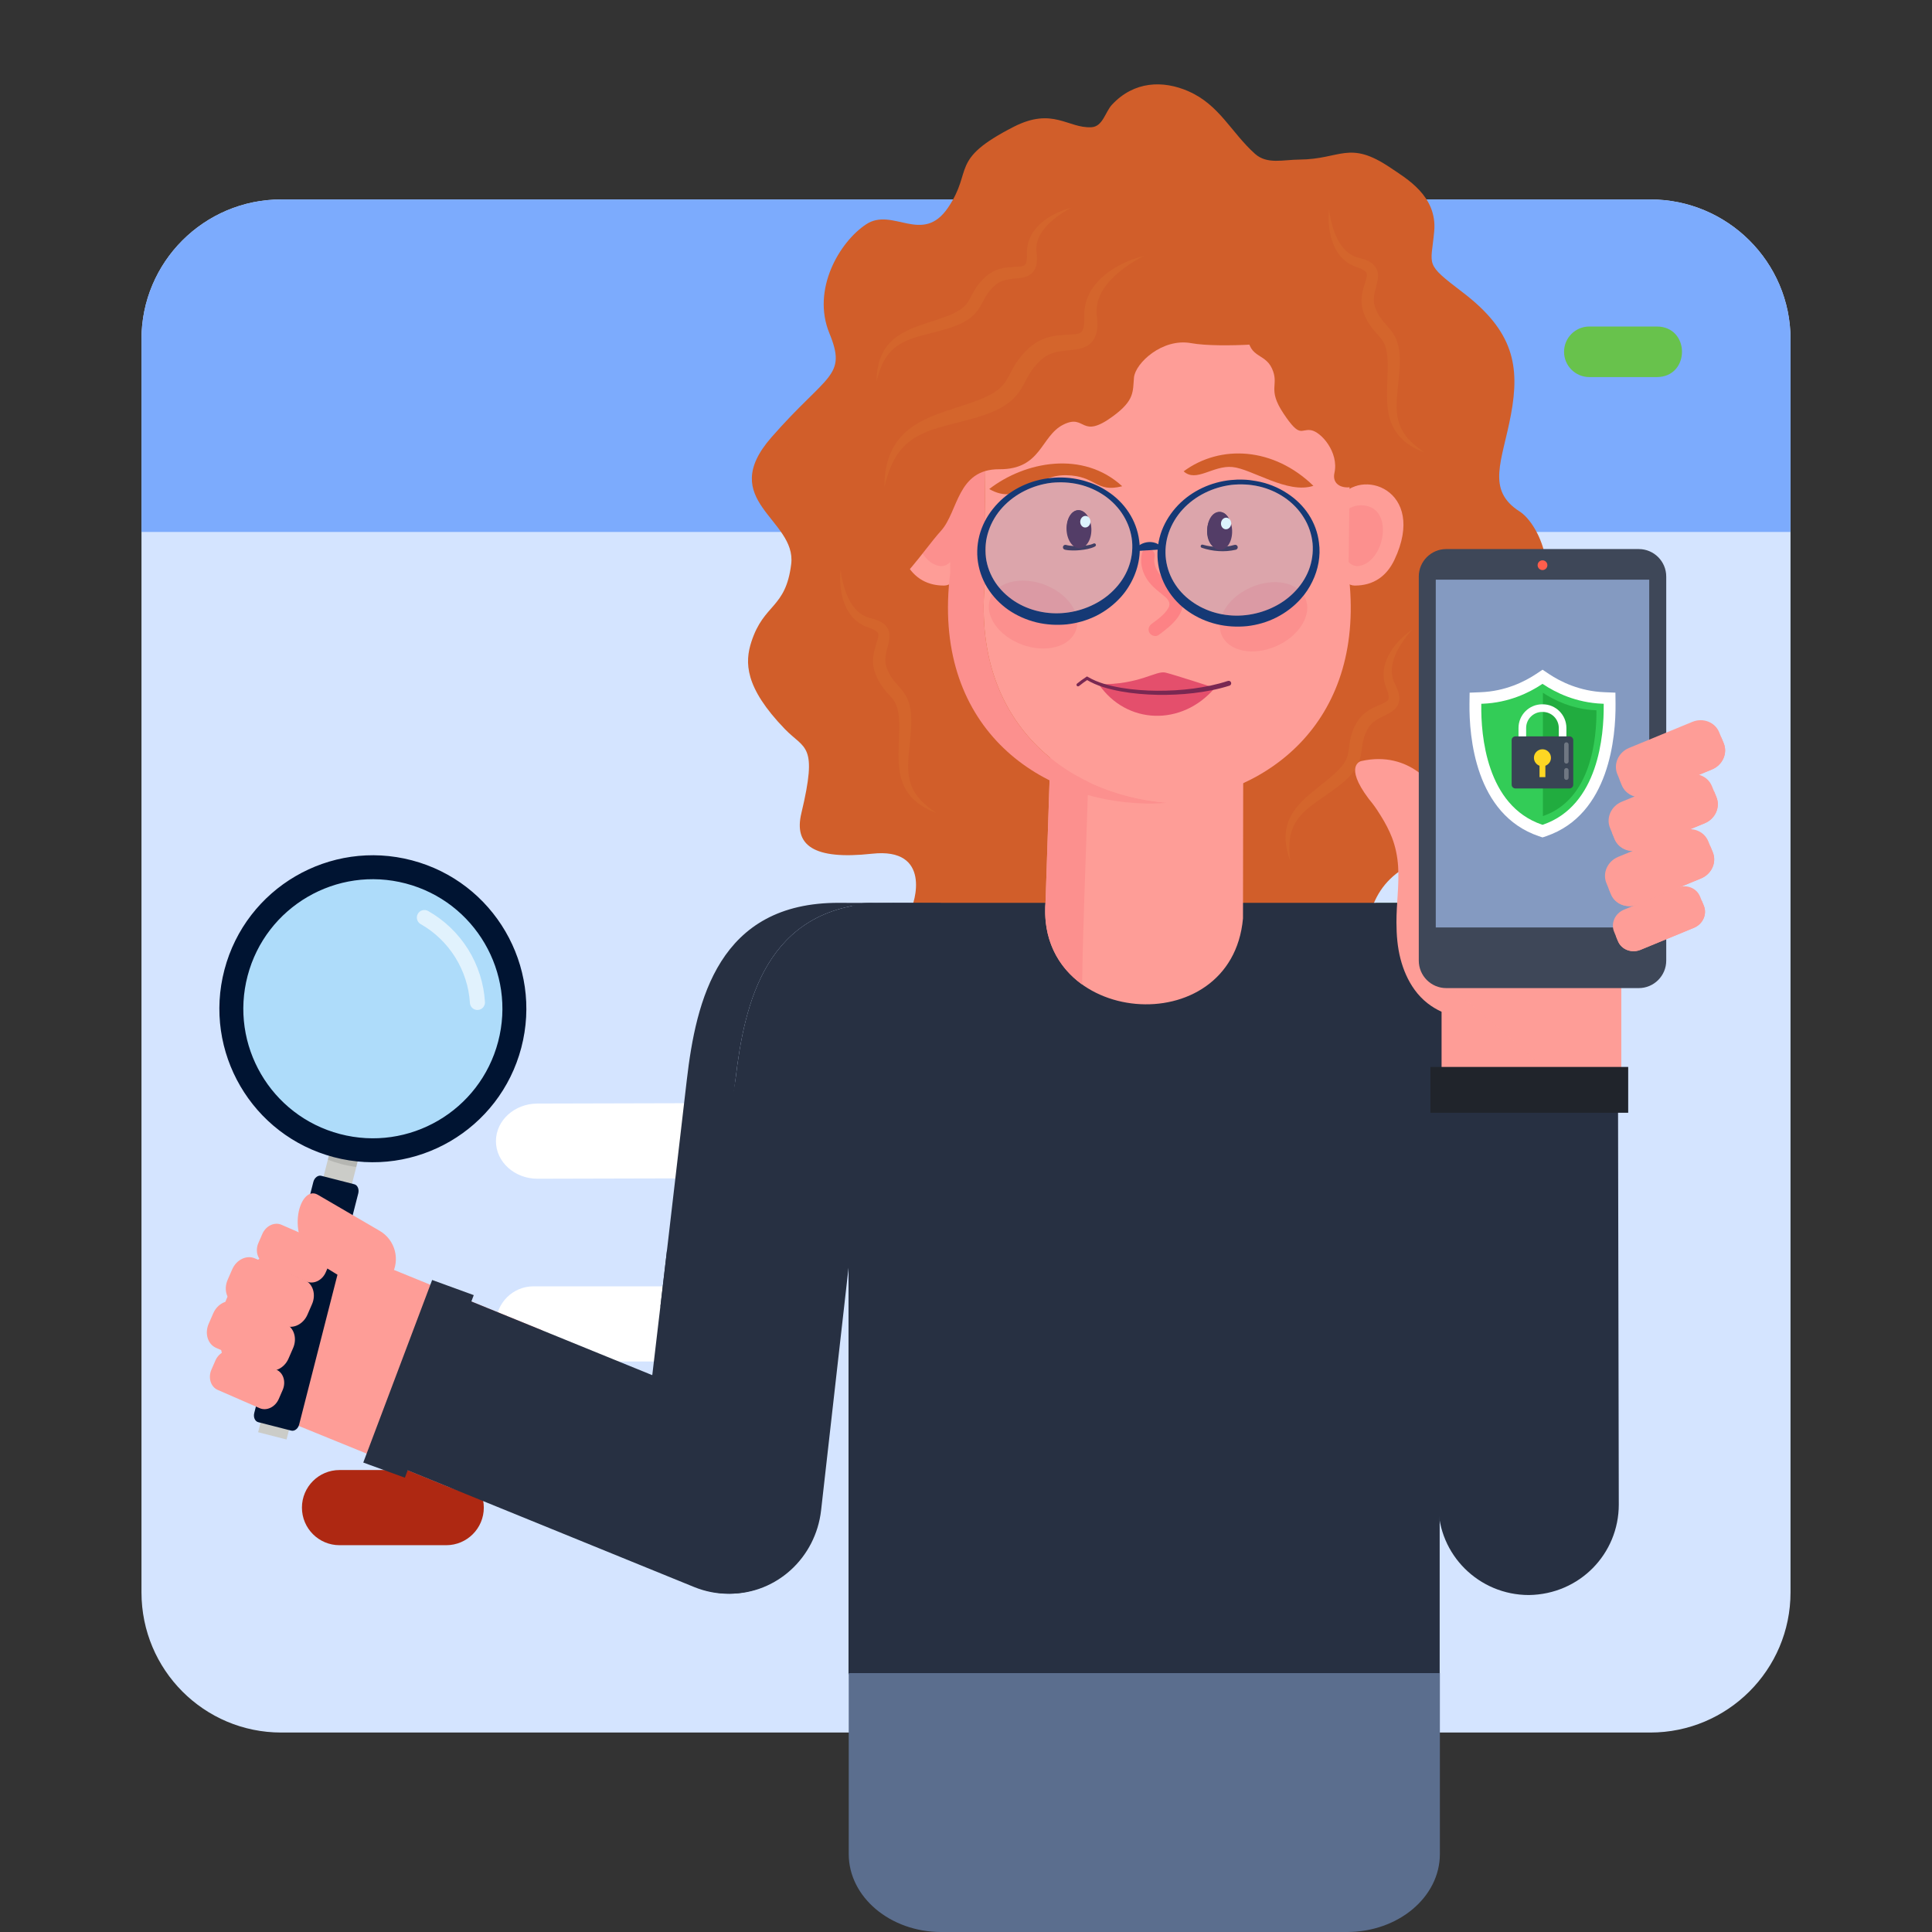 <?xml version="1.0" encoding="UTF-8"?>
<svg xmlns="http://www.w3.org/2000/svg" viewBox="0 0 1500 1500">
  <rect x="0" y="0" width="1500" height="1500" fill="#333333" stroke="none"/>
  <g style="isolation: isolate;">
    <g id="uuid-1ae68d8e-aedf-42a5-9e4b-6fc80c97e259" data-name="Ebene 55">
      <g>
        <path d="M1390.16,263.37v972.91c0,60.25-48.95,108.86-108.86,108.86H218.36c-59.91,0-108.52-48.61-108.52-108.86V263.37c0-59.91,48.61-108.52,108.52-108.52h1062.95c59.91,0,108.86,48.61,108.86,108.52Z" style="fill: #d4e4ff; stroke-width: 0px;"/>
        <path d="M1390.16,413v-149.63c0-59.91-48.95-108.52-108.86-108.52H218.36c-59.91,0-108.52,48.61-108.52,108.52v149.63h1280.33Z" style="fill: #7cabfd; stroke-width: 0px;"/>
        <path d="M1144.74,253.5h-151.56c-26.11,0-26.13,39.25,0,39.25h151.56c10.84,0,19.63-8.79,19.63-19.63h0c0-10.84-8.79-19.63-19.63-19.63Z" style="fill: #fff; stroke-width: 0px;"/>
        <path d="M1214.33,273.13h0c0,10.84,8.79,19.63,19.63,19.63h52.34c26.11,0,26.13-39.25,0-39.25h-52.34c-10.84,0-19.63,8.79-19.63,19.63Z" style="fill: #68c24c; stroke-width: 0px;"/>
        <path d="M1025.6,855.27l-608.35,1.54c-17.8.04-32.2,13.1-32.2,29.18h0c0,16.15,14.51,29.23,32.38,29.18l608.35-1.53c17.8-.05,32.2-13.1,32.2-29.18h0c0-16.15-14.51-29.23-32.38-29.19Z" style="fill: #fff; stroke-width: 0px;"/>
        <path d="M1129.81,913.18l55.42-.15c16.12-.05,29.15-13.15,29.1-29.27h0c-.05-16.12-13.15-29.15-29.27-29.1l-55.42.15c-16.09.05-29.1,13.1-29.1,29.18h0c0,16.15,13.12,29.23,29.27,29.18Z" style="fill: #fff; stroke-width: 0px;"/>
        <path d="M621.35,998.7h-207.12c-16.12,0-29.18,13.07-29.18,29.18h0c0,16.12,13.07,29.18,29.18,29.18h207.12c16.12,0,29.18-13.07,29.18-29.18h0c0-16.12-13.07-29.18-29.18-29.18Z" style="fill: #fff; stroke-width: 0px;"/>
        <path d="M763.5,1027.89h0c0,16.12,13.07,29.18,29.18,29.18h392.46c16.12,0,29.18-13.07,29.18-29.18h0c0-16.12-13.07-29.18-29.18-29.18h-392.46c-16.12,0-29.18,13.07-29.18,29.18Z" style="fill: #fff; stroke-width: 0px;"/>
        <path d="M375.63,1170.51h0c0,16.12-13.07,29.18-29.18,29.18h-82.85c-16.12,0-29.18-13.07-29.18-29.18h0c0-16.12,13.07-29.18,29.18-29.18h82.85c16.12,0,29.18,13.07,29.18,29.18Z" style="fill: #ae2812; stroke-width: 0px;"/>
      </g>
      <g>
        <path d="M922.79,70.91c23.98,10.5,33,31.83,51.55,48.49,9.39,8.43,21.88,4.58,34.34,4.5,32.43-.21,38.64-15.48,70.93,6.39,12.15,8.23,36.35,21.84,33.91,49.21-2.46,27.56-7.98,24.54,22.21,47.56,39.47,30.09,44.4,57.13,37.37,94.84-6.75,36.2-19.62,58.44,6.85,75.29,12,7.64,34.08,43.36,12.11,91.26-20.6,44.93-18.37,52.95-9.48,81.94,5.5,17.96-.59,70.81-35.79,77.44-30.79,5.8-47.26,19.47-59.73,28.23-30.79,21.64-21.93,52.62-38.77,77.59-26.54,39.34-229.07-60.93-263.4-15.08,0,0-22.57,23.67-41.7,21.01-16.37-2.28-44.66-39.63-36.69-52.24,3.92-6.21,16.98-49.6-29.45-44.51-45.73,5.01-60.81-6.69-54.88-31.44,12.99-54.25,2.73-49.27-12.81-65.35-31.5-32.59-31.09-51.98-26.02-67.66,9.75-30.15,26.6-25.5,30.94-60.38,4.35-34.89-58.57-49.12-15.25-98.58,43.31-49.46,58.82-46.75,44.89-80.71-13.93-33.97,7.86-70.91,28.55-84.56,20.69-13.65,43.71,16.39,63.61-12.98,19.9-29.37.53-36.88,50.82-62.65,30.52-15.64,42.12,1.19,60.39.27,8.97-.45,10.75-11.8,16.01-17.46,17.24-18.53,39.78-19.07,59.5-10.44Z" style="fill: #d15e2a; stroke-width: 0px;"/>
        <path d="M1096.5,488.74c-3.14,3.4-5.93,7.06-8.4,10.85-2.43,3.81-4.54,7.78-5.88,11.91-.67,2.06-1.18,4.13-1.43,6.2-.05.52-.13,1.03-.15,1.55l-.07,1.54.05,1.52c.02.5.11,1,.15,1.5.28,1.98.8,3.89,1.55,5.71l1.42,2.93.41.85.38.89c.25.6.5,1.18.71,1.83.21.64.44,1.26.6,1.96l.25,1.03c.06.36.12.74.17,1.11.14.72.13,1.55.16,2.35-.06.85-.09,1.69-.34,2.58-.4,1.75-1.35,3.52-2.5,4.81-1.15,1.3-2.4,2.23-3.59,3-2.38,1.5-4.55,2.47-6.55,3.46-2.01.97-3.82,1.95-5.43,3.06-1.6,1.11-3,2.31-4.17,3.69l-.84,1.06-.75,1.13-.67,1.19c-.22.43-.43.92-.64,1.37l-.65,1.39c-.22.46-.36.94-.55,1.41l-.54,1.41-.41,1.44c-.57,1.92-.9,3.91-1.21,6.08-.3,2.12-.57,4.58-1.09,7.13l-.44,1.95c-.19.66-.41,1.31-.62,1.97-.11.33-.2.66-.33.98l-.41.96c-.28.63-.54,1.29-.86,1.89-1.31,2.42-2.83,4.65-4.52,6.59-1.66,2-3.47,3.7-5.29,5.39-1.87,1.56-3.74,3.17-5.62,4.57-1.88,1.43-3.78,2.81-5.69,4.14l-5.67,3.96c-1.89,1.3-3.74,2.59-5.55,3.92-3.62,2.64-7.09,5.36-10.08,8.44-1.51,1.53-2.89,3.16-4.11,4.9-1.22,1.74-2.31,3.57-3.16,5.53-1.74,3.9-2.72,8.23-3,12.7-.3,4.47-.04,9.07.55,13.67-1.64-4.33-2.85-8.88-3.34-13.62-.29-2.36-.28-4.77-.13-7.2.16-2.43.64-4.85,1.3-7.23,1.4-4.75,3.86-9.24,6.93-13.07,1.51-1.94,3.16-3.75,4.88-5.44,1.71-1.7,3.47-3.33,5.27-4.85,3.59-3.09,7.25-5.93,10.81-8.77,1.79-1.42,3.52-2.86,5.25-4.28,1.75-1.43,3.3-2.91,4.91-4.36,3.06-2.98,5.78-6.12,7.41-9.43.2-.42.36-.84.54-1.26l.27-.63c.09-.21.14-.44.21-.66l.41-1.33.31-1.42c.39-1.96.6-4.09.93-6.53.07-.58.18-1.21.29-1.82.11-.62.19-1.23.33-1.86.29-1.26.53-2.52.93-3.76l.56-1.87.7-1.82c.24-.6.45-1.22.73-1.8l.84-1.72c.29-.58.55-1.14.87-1.73.35-.6.7-1.2,1.07-1.79l1.21-1.71c.44-.54.88-1.09,1.34-1.62,1.87-2.09,4.04-3.85,6.3-5.24,2.25-1.41,4.57-2.5,6.74-3.44,2.17-.96,4.25-1.77,5.83-2.64.77-.43,1.39-.87,1.81-1.27.41-.4.59-.72.78-1.19.11-.21.13-.53.2-.82,0-.35.07-.67.01-1.09l-.04-.61-.11-.66c-.05-.43-.18-.9-.3-1.37-.1-.46-.27-.95-.43-1.43l-.23-.73-.28-.74-1.28-3.43c-.79-2.52-1.24-5.15-1.29-7.75-.16-5.25,1.33-10.24,3.45-14.62,2.15-4.41,5.03-8.27,8.22-11.74,3.2-3.46,6.74-6.56,10.59-9.14Z" style="fill: #d4652c; stroke-width: 0px;"/>
        <path d="M692.57,701.11l-26.09,224.21-6.69,57.42-114.14-1.67,25.33-142.57c6.97-59.9,23.7-134.08,111.25-137.43l10.33.04Z" style="fill: #273042; stroke-width: 0px;"/>
        <rect x="1103.44" y="971.68" width="142.39" height="56.72" transform="translate(-107.72 142.48) rotate(-6.64)" style="fill: #fb8386; stroke-width: 0px;"/>
        <path d="M1109.15,700.96c93.77-.49,111.21,76.05,118.37,137.54l15.37,132.11-141.44,16.46-33.28-285.96,40.97-.16Z" style="fill: #377e21; stroke-width: 0px;"/>
        <rect x="1100.63" y="963.37" width="143.17" height="31.73" transform="translate(-105.33 142.06) rotate(-6.64)" style="fill: #b7ffa0; stroke-width: 0px;"/>
        <path d="M637.5,1172.56l21.8-192.66-141.44-9.29-21.8,185.02c-4.92,43.51,28.14,81.7,70.72,81.7h0c36.14,0,66.54-27.85,70.72-64.77Z" style="fill: #273042; stroke-width: 0px;"/>
        <path d="M546.54,1023.16l50.97,49.21,11.87,31.61-96.6-89.79,20.45-175.69c7.16-61.5,24.6-138.03,118.37-137.54l30.64.11c-87.55,3.35-104.28,77.53-111.25,137.43l-24.44,184.66Z" style="fill: #273042; stroke-width: 0px;"/>
        <path d="M730.33,701.11l-26.09,224.21-7.19,61.75-37.26-4.33,6.69-57.42,26.09-224.21-10.33-.04c2.32-.09,4.7-.12,7.12-.11l40.97.15Z" style="fill: #273042; stroke-width: 0px;"/>
        <path d="M1117.77,1299.82h-458.98v-541.21c0-31.84-15.9-57.65,15.94-57.65h409.49c18.53,0,33.54,15.02,33.54,33.54v565.31Z" style="fill: #273042; stroke-width: 0px;"/>
        <path d="M1256.82,1168.03c0-3.37-.77-414.83-.76-411.56.25-38.67-31.4-70.28-70.07-69.99-38.67.29-70.02,31.68-70,70.07,0,3.37.76,415.36.76,412.1.02,38.4,31.41,69.75,70.35,69.73,39.28-.57,69.75-31.96,69.73-70.34Z" style="fill: #273042; stroke-width: 0px;"/>
        <path d="M1117.92,1299v140.42c0,33.5-32.3,60.59-72.24,60.59h-314.91c-39.53,0-71.82-27.09-71.82-60.59v-140.42h458.97Z" style="fill: #5b6e8e; stroke-width: 0px;"/>
        <g>
          <path d="M965.05,713.07l.19-122.84c-31.14-1.02-157.74-5.14-149.69-4.88l-3.76,113.96c-8.68,97.68,144.48,111.3,153.26,13.76Z" style="fill: #fe9d97; stroke-width: 0px;"/>
          <path d="M840.17,764.35c.51-40.22,1.95-71.63,5.08-167.36l119.86,3.92.09-10.68-149.63-4.88-3.76,113.96c-2.64,29.69,9.68,51.63,28.37,65.05Z" style="fill: #fc908e; stroke-width: 0px;"/>
          <path d="M745.16,387.42c-16.16-25.43-68.82-7.38-43.13,47.09,5.99,12.71,16.12,20.14,30.91,20.13,4.72,0,8.64-3.68,9.04-8.39,4.86-56.72,5.48-55.2,3.18-58.84Z" style="fill: #fe9d97; stroke-width: 0px;"/>
          <path d="M740.49,397.58c-3.91-4.67-10.9-6.11-16.8-4.83-21.08,4.6-13.43,43.12,5.42,46.6l.1.02c5.25.96,10.16-2.92,10.61-8.24,2.49-29.1,3.37-30.32.66-33.55Z" style="fill: #fc908e; stroke-width: 0px;"/>
          <path d="M1039.56,387.42c16.16-25.43,68.82-7.38,43.13,47.09-5.99,12.71-16.12,20.14-30.91,20.13-4.72,0-8.64-3.68-9.04-8.39-4.86-56.72-5.48-55.2-3.18-58.84Z" style="fill: #fe9d97; stroke-width: 0px;"/>
          <path d="M1044.23,397.58c3.91-4.67,10.9-6.11,16.8-4.83,21.08,4.6,13.43,43.12-5.42,46.6l-.1.02c-5.25.96-10.16-2.92-10.61-8.24-2.49-29.1-3.37-30.32-.66-33.55Z" style="fill: #fc908e; stroke-width: 0px;"/>
          <path d="M1049.13,319.73h0c-.01-.32-.02-.34,0,0Z" style="fill: #fe9d97; stroke-width: 0px;"/>
          <path d="M906.24,623.28c-3.73.31-7.47.49-11.22.57v.04c-.88.01-1.77,0-2.65-.01-.88.01-1.77.02-2.65.01v-.04c-84.7-1.73-166.92-60.64-151.94-179.26-.13-10.21-2.14-166.87-2.17-169.86.55-41.59,32.39-73.8,72.37-74.2l81.74-1.33v-.09l2.65.04,2.65-.04v.09l11.22.19-70.52,1.15c-39.99.4-71.82,32.61-72.38,74.2.04,2.99,2.04,159.65,2.17,169.86-14.3,113.37,60.17,172.19,140.73,178.7Z" style="fill: #fc908e; stroke-width: 0px;"/>
          <path d="M1046.95,444.58c14.31,113.36-60.15,172.19-140.72,178.7-80.56-6.5-155.03-65.32-140.73-178.7-.13-10.21-2.13-166.87-2.17-169.86.56-41.59,32.4-73.8,72.38-74.2l70.52-1.15,70.52,1.15c39.98.4,71.82,32.61,72.37,74.2-.03,2.99-2.04,159.65-2.17,169.86Z" style="fill: #fe9d97; stroke-width: 0px;"/>
          <path d="M735.6,319.73c.02-.34.01-.32,0,0h0Z" style="fill: #fe9d97; stroke-width: 0px;"/>
          <path d="M955.7,412.37c-.65,7.78-5.31,13.74-10.4,13.32-5.09-.43-8.68-7.08-8.03-14.86.65-7.78,5.31-13.74,10.4-13.32,5.09.43,8.68,7.08,8.03,14.86Z" style="fill: #3b1e40; stroke-width: 0px;"/>
          <path d="M828.43,410.92c.48,7.79,4.99,13.86,10.09,13.55,5.1-.31,8.84-6.88,8.37-14.68-.48-7.79-4.99-13.86-10.09-13.55-5.1.31-8.84,6.88-8.37,14.68Z" style="fill: #3b1e40; stroke-width: 0px;"/>
          <path d="M943.23,534.1c-25.75,30.18-68.74,28.42-90.15-2.85,32.25.43,44.29-10.97,51.99-9.01,7.71,1.96,38.15,11.86,38.15,11.86Z" style="fill: #e44f6c; stroke-width: 0px;"/>
          <path d="M953.36,528.66c-8.75,2.89-17.87,4.75-27.07,5.96-9.2,1.2-18.5,1.74-27.8,1.68-9.29-.07-18.6-.73-27.76-2.25-9.09-1.57-18.28-3.87-26.08-8.49h0s-.71-.39-.71-.39l-.59.38c-2.53,1.61-4.81,3.36-7.11,5.18-.52.41-.61,1.18-.2,1.7.41.52,1.18.61,1.7.2h0s.02-.01.02-.01c2.22-1.76,4.52-3.52,6.86-5.01l-1.3-.02h0c8.32,5.08,17.66,7.46,26.93,9.21,9.32,1.67,18.75,2.46,28.19,2.66,9.44.18,18.89-.24,28.28-1.34,9.39-1.12,18.74-2.88,27.83-5.76,1.02-.32,1.59-1.41,1.26-2.43-.32-1.02-1.41-1.59-2.43-1.26,0,0-.03,0-.03.01Z" style="fill: #792852; stroke-width: 0px;"/>
          <path d="M933.88,422.91c1.92.57,4.03,1,6.09,1.29,2.07.3,4.17.45,6.25.47,4.17.08,8.32-.49,12.25-1.61h.04c1.03-.3,2.1.29,2.4,1.33.29,1.03-.31,2.1-1.34,2.4-.03,0-.07.02-.1.02-4.41,1.01-8.93,1.38-13.37,1.06-2.22-.14-4.43-.42-6.6-.85-2.19-.43-4.29-.96-6.47-1.74-.66-.23-1-.96-.76-1.61.23-.63.91-.97,1.54-.78l.07.02Z" style="fill: #3b1e40; stroke-width: 0px;"/>
          <path d="M850.24,424.24c-1.92,1.05-3.84,1.55-5.76,1.99-1.93.42-3.86.7-5.8.89-1.94.19-3.9.29-5.87.26-1.98-.03-3.96-.14-6.06-.61-1.03-.23-1.68-1.24-1.45-2.27.23-1.03,1.24-1.68,2.27-1.45.03,0,.07.02.1.03h.04c1.59.46,3.41.69,5.22.82,1.82.12,3.67.14,5.51.06,1.84-.08,3.69-.24,5.49-.53,1.79-.29,3.6-.7,5.07-1.4l.08-.04c.63-.3,1.38-.03,1.68.59.29.61.05,1.33-.53,1.65Z" style="fill: #3b1e40; stroke-width: 0px;"/>
          <path d="M871.29,377.52c-30.42-27.97-75.44-19.34-103.24,2.17,23.62,13.53,34.79-11.11,59.57-10.73,23.78.36,22.79,13.88,43.67,8.56Z" style="fill: #d15e2a; stroke-width: 0px;"/>
          <path d="M918.99,365.94c28.61-21.1,69.86-18.74,100.72,11.24-19.93,6.71-47.75-13.15-62.87-14.59-15.11-1.43-28.19,12.28-37.86,3.35Z" style="fill: #d15e2a; stroke-width: 0px;"/>
          <path d="M828.06,411.22c.32,8.17,4.89,14.62,10.21,14.41,5.32-.21,9.38-7,9.06-15.16-.32-8.17-4.89-14.62-10.21-14.41-5.32.21-9.38,7-9.06,15.16Z" style="fill: #521b42; stroke-width: 0px;"/>
          <path d="M846.61,405.43c-.24,2.48-2.2,4.32-4.38,4.11-2.18-.21-3.76-2.39-3.52-4.87.24-2.48,2.2-4.32,4.38-4.11,2.18.21,3.76,2.39,3.52,4.87Z" style="fill: #fff; stroke-width: 0px;"/>
          <path d="M937.34,412.59c.32,8.17,4.89,14.62,10.21,14.41,5.32-.21,9.38-7,9.06-15.16-.32-8.17-4.89-14.62-10.21-14.41-5.32.21-9.38,7-9.06,15.16Z" style="fill: #521b42; stroke-width: 0px;"/>
          <path d="M955.88,406.8c-.24,2.48-2.2,4.32-4.38,4.11-2.18-.21-3.76-2.39-3.52-4.87.24-2.48,2.2-4.32,4.38-4.11,2.18.21,3.76,2.39,3.52,4.87Z" style="fill: #fff; stroke-width: 0px;"/>
          <ellipse cx="802.07" cy="477.16" rx="24.84" ry="35.48" transform="translate(75.76 1063.23) rotate(-69.65)" style="fill: #fc908e; stroke-width: 0px;"/>
          <ellipse cx="981.01" cy="478.86" rx="35.48" ry="24.84" transform="translate(-109.95 440.24) rotate(-23.99)" style="fill: #fc908e; stroke-width: 0px;"/>
          <path d="M1050.28,357.13h0c-.01-.32-.02-.34,0,0Z" style="fill: #fe9d97; stroke-width: 0px;"/>
          <path d="M736.75,357.13c.02-.34.01-.32,0,0h0Z" style="fill: #fe9d97; stroke-width: 0px;"/>
        </g>
        <g>
          <g>
            <path d="M1114.34,613.03s-18.69-30.89-57.58-22.12c0,0-13.65,3.19,5.79,29.12.93,1.23,2.11,2.59,3.07,3.85,2.41,3.14,4.58,6.48,6.65,9.84,3.24,5.25,6.18,10.7,8.41,16.46,2.79,7.19,4.31,14.77,4.81,22.46.94,14.47-1.34,29.06-1.29,43.56.02,4.88.2,9.76.72,14.62.48,4.58,1.26,9.12,2.41,13.58,1.11,4.3,2.55,8.52,4.37,12.57,1.83,4.08,4.04,7.99,6.68,11.61,2.82,3.86,6.14,7.35,9.9,10.31,3.37,2.65,7.07,4.84,10.95,6.64v61.29h139.51v-95.78l-144.41-137.99Z" style="fill: #fe9d97; stroke-width: 0px;"/>
            <g style="opacity: .7;">
              <polygon points="1127.18 767.16 1208.56 837.14 1258.75 837.14 1258.75 767.16 1127.18 767.16" style="fill: #fe9d97; stroke-width: 0px;"/>
            </g>
          </g>
          <g>
            <path d="M1293.66,745.8c0,11.8-9.56,21.36-21.35,21.36h-149.41c-11.8,0-21.36-9.56-21.36-21.36v-298.15c0-11.8,9.56-21.36,21.36-21.36h149.41c11.79,0,21.35,9.56,21.35,21.36v298.15Z" style="fill: #3e4758; stroke-width: 0px;"/>
            <rect x="1114.73" y="450.06" width="165.72" height="270.01" style="fill: #849ac1; stroke-width: 0px;"/>
            <path d="M1201.38,438.81c0,2.09-1.7,3.79-3.79,3.79s-3.79-1.7-3.79-3.79,1.7-3.79,3.79-3.79,3.79,1.7,3.79,3.79Z" style="fill: #ff5e4c; stroke-width: 0px;"/>
          </g>
          <polygon points="1188.33 828.37 1110.59 828.37 1110.59 863.94 1188.33 863.94 1264.13 863.94 1264.13 828.37 1188.33 828.37" style="fill: #20242b; stroke-width: 0px;"/>
          <g>
            <path d="M1338.3,577.09c3.22,7.84-.86,16.94-9.11,20.34l-49.15,20.24c-8.26,3.4-17.57-.19-20.8-8.03l-3.55-8.61c-3.22-7.83.86-16.94,9.11-20.34l49.15-20.24c8.26-3.4,17.58.19,20.8,8.03l3.55,8.61Z" style="fill: #fe9d97; stroke-width: 0px;"/>
            <path d="M1257.37,605.09l1.85,4.5c3.22,7.83,12.54,11.43,20.8,8.03l49.14-20.24c8.26-3.4,12.34-12.51,9.12-20.35l-1.85-4.49-79.06,32.56Z" style="fill: #fe9d97; stroke-width: 0px;"/>
          </g>
          <g>
            <path d="M1332.63,618.87c3.22,7.84-.85,16.94-9.11,20.34l-49.15,20.24c-8.26,3.4-17.57-.19-20.8-8.03l-3.55-8.61c-3.22-7.83.86-16.94,9.12-20.35l49.14-20.24c8.26-3.4,17.57.19,20.8,8.02l3.55,8.61Z" style="fill: #fe9d97; stroke-width: 0px;"/>
            <path d="M1251.7,646.86l1.85,4.5c3.23,7.83,12.54,11.43,20.8,8.02l49.14-20.23c8.26-3.4,12.34-12.51,9.12-20.35l-1.85-4.49-79.06,32.55Z" style="fill: #fe9d97; stroke-width: 0px;"/>
          </g>
          <g>
            <path d="M1329.81,661.7c3.23,7.84-.85,16.94-9.11,20.34l-49.14,20.24c-8.26,3.4-17.57-.19-20.8-8.03l-3.55-8.61c-3.23-7.84.86-16.94,9.12-20.35l49.14-20.24c8.26-3.4,17.57.19,20.8,8.03l3.54,8.61Z" style="fill: #fe9d97; stroke-width: 0px;"/>
            <path d="M1248.88,689.7l1.85,4.5c3.22,7.83,12.54,11.43,20.8,8.02l49.14-20.24c8.26-3.4,12.34-12.51,9.12-20.34l-1.85-4.5-79.05,32.56Z" style="fill: #fe9d97; stroke-width: 0px;"/>
          </g>
          <path d="M1322.86,703.22c2.72,6.61-.72,14.3-7.69,17.16l-41.45,17.08c-6.97,2.87-14.82-.16-17.54-6.77l-3-7.26c-2.72-6.61.72-14.29,7.69-17.16l41.46-17.07c6.97-2.87,14.82.16,17.54,6.77l2.99,7.26Z" style="fill: #fe9d97; stroke-width: 0px;"/>
          <path d="M1254.59,726.83l1.56,3.8c2.72,6.61,10.58,9.64,17.54,6.77l41.45-17.07c6.97-2.87,10.41-10.55,7.69-17.16l-1.56-3.79-66.69,27.46Z" style="fill: #fe9d97; stroke-width: 0px;"/>
          <g>
            <g>
              <path d="M1194.72,649.21c-49.47-16.89-54.12-77.55-53.82-102.85l.11-8.57,8.56-.35c19.14-.76,33.97-8.11,43.04-14.14l5-3.34,5.02,3.35c9.05,6.02,23.87,13.36,43,14.12l8.58.35.09,8.58c.24,25.32-4.53,86-53.77,102.83l-2.92.98-2.89-.97Z" style="fill: #fff; stroke-width: 0px;"/>
              <path d="M1245.12,547.54v-1.13s-1.14-.05-1.14-.05c-20.36-.81-36.1-8.61-45.72-15l-.66-.44-.66.44c-9.63,6.4-25.38,14.2-45.74,15.01l-1.13.05v1.13c-.28,22.94,3.78,77.9,47.14,92.71l.38.13.38-.13c43.19-14.77,47.35-69.75,47.14-92.71Z" style="fill: #33cc57; stroke-width: 0px;"/>
              <g style="opacity: .95;">
                <path d="M1197.92,537.85s0,0-.01,0v95.76h.01c37.94-12.97,41.75-61.18,41.56-82.13-18.9-.75-33.42-8.22-41.56-13.63Z" style="fill: #21aa3e; stroke-width: 0px;"/>
              </g>
            </g>
            <g>
              <g>
                <path d="M1176.59,571.71h41.93c1.63,0,2.95,1.32,2.95,2.95v34.54c0,1.63-1.32,2.95-2.95,2.95h-41.93c-1.63,0-2.95-1.32-2.95-2.95v-34.54c0-1.63,1.32-2.95,2.95-2.95Z" style="fill: #394454; stroke-width: 0px;"/>
                <path d="M1184.89,571.71v-6.52c0-6.86,5.58-12.45,12.44-12.45h.46c6.86,0,12.44,5.58,12.44,12.45v6.52h5.92v-6.52c0-10.13-8.23-18.37-18.36-18.37h-.46c-10.12,0-18.36,8.24-18.36,18.37v6.52h5.92Z" style="fill: #fff; stroke-width: 0px;"/>
                <path d="M1204.16,588.34c0-3.65-2.96-6.61-6.61-6.61s-6.61,2.96-6.61,6.61c0,2.85,1.81,5.26,4.34,6.19v8.82h4.54v-8.82c2.53-.93,4.34-3.33,4.34-6.19Z" style="fill: #fdd623; stroke-width: 0px;"/>
              </g>
              <path d="M1214.41,603.8c0,.96.78,1.73,1.73,1.73h0c.96,0,1.73-.78,1.73-1.73v-5.77c0-.96-.78-1.73-1.73-1.73h0c-.96,0-1.73.78-1.73,1.73v5.77Z" style="fill: #fff; opacity: .27; stroke-width: 0px;"/>
              <path d="M1214.41,591.15c0,.96.78,1.73,1.73,1.73h0c.96,0,1.73-.78,1.73-1.73v-13.09c0-.96-.78-1.73-1.73-1.73h0c-.96,0-1.73.78-1.73,1.73v13.09Z" style="fill: #fff; opacity: .27; stroke-width: 0px;"/>
            </g>
          </g>
        </g>
        <g>
          <g>
            <path d="M421.04,1032.87l-48.41,130.61-24.92-9.24c-1.6-.65-3.19-1.3-4.78-1.94-69.97-28.5-127.43-51.91-128.58-52.37-35.93-14.29-53.34-55.5-38.56-91.23,14.79-35.73,55.65-53,91.24-38.56.6.24,15.32,6.23,38.67,15.75,15.24,6.21,34.17,13.91,55.25,22.51,13.33,5.42,27.52,11.21,42.2,17.17,5.89,2.41,11.87,4.84,17.9,7.3Z" style="fill: #fe9d97; stroke-width: 0px;"/>
            <path d="M630.3,1193.96c-15.27,36.19-55.82,52.65-91.37,38.2-1.86-.75-138.64-56.47-247.8-100.94l24.92,9.24,48.41-130.61c105.23,42.86,225.97,92.04,227.63,92.72,35.58,14.44,52.85,55.3,38.21,91.38Z" style="fill: #273042; stroke-width: 0px;"/>
            <g>
              <rect x="123.57" y="990.15" width="233.67" height="22.78" transform="translate(-789.47 986.29) rotate(-75.65)" style="fill: #cbccc8; stroke-width: 0px;"/>
              <g style="opacity: .18;">
                <circle cx="289.5" cy="783.2" r="103.25" style="fill: #00b8e2; stroke-width: 0px;"/>
              </g>
              <g style="opacity: .63;">
                <path d="M369.23,783.96c.57.15,1.18.21,1.8.17,3.23-.19,5.68-2.97,5.49-6.19-.87-14.42-5.39-28.56-13.08-40.89-7.71-12.36-18.45-22.65-31.07-29.77-2.81-1.59-6.38-.59-7.97,2.22-1.59,2.81-.59,6.38,2.22,7.97,22.05,12.44,36.7,35.88,38.22,61.17.16,2.6,1.99,4.7,4.39,5.32Z" style="fill: #fff; stroke-width: 0px;"/>
              </g>
              <path d="M200.51,1104.18l25.6,6.55c2.56.65,5.32-1.48,6.16-4.76l45.88-179.4c.84-3.29-.55-6.48-3.11-7.13l-25.6-6.55c-2.56-.65-5.32,1.48-6.16,4.76l-45.88,179.4c-.84,3.29.55,6.48,3.11,7.13Z" style="fill: #001432; stroke-width: 0px;"/>
              <g style="opacity: .11;">
                <path d="M280.38,891.17l-3.8,14.85c-3.93-.51-7.88-1.27-11.81-2.31-3.52-.93-6.94-2.04-10.26-3.34l3.8-14.85,22.07,5.64Z" style="fill: #000; stroke-width: 0px;"/>
              </g>
              <path d="M174.26,752.89c-16.73,63.64,21.29,128.8,84.93,145.53,63.64,16.73,128.8-21.29,145.53-84.93,16.73-63.64-21.29-128.8-84.93-145.53-63.64-16.73-128.8,21.29-145.53,84.93ZM192.24,757.62c14.12-53.71,69.12-85.81,122.83-71.68,53.71,14.12,85.81,69.12,71.68,122.83-14.12,53.71-69.12,85.81-122.83,71.68-53.71-14.12-85.81-69.12-71.68-122.83Z" style="fill: #001432; stroke-width: 0px;"/>
            </g>
            <path d="M250.04,982.33l42.92,26.39,10.96-18.48c7.03-12.07,2.95-27.57-9.12-34.61l-48.07-28.03c-14.85-8.66-27.43,36.8,3.31,54.72Z" style="fill: #fe9d97; stroke-width: 0px;"/>
            <g>
              <path d="M165.61,1019.57c3.27-7.5,11.17-11.29,17.64-8.47l38.53,16.79c6.47,2.82,9.07,11.19,5.8,18.69l-3.59,8.25c-3.27,7.5-11.17,11.29-17.65,8.47l-38.52-16.79c-6.48-2.82-9.08-11.19-5.81-18.69l3.59-8.25Z" style="fill: #fe9d97; stroke-width: 0px;"/>
              <path d="M180.31,985.48c3.27-7.5,11.17-11.29,17.64-8.47l38.53,16.79c6.47,2.82,9.07,11.19,5.8,18.69l-3.59,8.25c-3.27,7.5-11.17,11.29-17.65,8.47l-38.52-16.79c-6.48-2.82-9.07-11.19-5.81-18.69l3.6-8.25Z" style="fill: #fe9d97; stroke-width: 0px;"/>
              <path d="M203.66,958.05c2.76-6.33,9.42-9.53,14.88-7.14l32.5,14.16c5.46,2.38,7.65,9.44,4.9,15.77l-3.03,6.96c-2.76,6.33-9.42,9.53-14.88,7.15l-32.5-14.16c-5.46-2.38-7.65-9.44-4.9-15.76l3.03-6.96Z" style="fill: #fe9d97; stroke-width: 0px;"/>
              <path d="M167.19,1056.39c2.76-6.33,9.42-9.53,14.88-7.14l32.5,14.16c5.46,2.38,7.65,9.44,4.9,15.77l-3.03,6.96c-2.76,6.33-9.42,9.53-14.88,7.15l-32.5-14.16c-5.46-2.38-7.65-9.44-4.9-15.76l3.03-6.96Z" style="fill: #fe9d97; stroke-width: 0px;"/>
            </g>
          </g>
          <polygon points="367.82 1005.54 367.58 1006.17 314.35 1147.28 287.29 1137.43 282.04 1135.51 282.1 1135.35 335.52 993.77 348.15 998.37 367.82 1005.54" style="fill: #273042; stroke-width: 0px;"/>
        </g>
        <path d="M613.26,340.87c2.6,5.82-15.33,11.75,2.69,25.39,18.65,14.11,9.15,118.35,27.44,116.47,18.29-1.88,32.53-30.72,43.4-27.65,10.88,3.07,30.31-28.08,43.8-42.97,13.49-14.89,12.41-48,45.25-47.79,32.84.22,31.99-25.76,49.71-34.63,17.73-8.87,13.06,12.34,38.84-6.73,16.61-12.29,15.04-18.88,16.03-29.86.99-10.98,21.89-30.82,44.42-26.68,22.53,4.15,80.97-.6,58.37-1.75s21.65-39.33,30.55-45.26c8.9-5.93-51.5-23.66-60.61-39.7-9.11-16.04-18.79-8.12-18.79-8.12-11.5.71-114.02-9.32-119.76-25.73l-201.35,195.02Z" style="fill: #d15e2a; stroke-width: 0px;"/>
        <path d="M989.63,140.16c-4.29,1.58-8.15-11.56-18.49.69-10.69,12.67-86.1.76-85.18,13.96.92,13.2,21.5,24.82,19.01,32.46-2.49,7.65,20.71,18.93,31.19,29.32,10.48,10.4,33.45,15.42,32.49,38.95-.96,23.53,12.88,17.39,18.89,30.53,6.01,13.14-4.04,15.43,8.97,34.97,13.01,19.55,13.33,11.7,21.28,12.95,7.94,1.25,21.83,17.2,18.27,33.14-3.56,15.95,24.25,14.56,25.64-1.59,1.38-16.14,16.38,4.87,20.47,11.54,4.09,6.67,4.26,20.33,16.12,14.58,11.86-5.75,6.35-13.07,6.35-13.07-.23-8.28,9.17-13,21.22-16.31l-136.23-222.14Z" style="fill: #d15e2a; stroke-width: 0px;"/>
        <path d="M886.51,429.84c-1.34,6.4-.1,12.84,3.15,18.49,3.09,5.37,7.73,9.25,12.51,13.04,3.45,2.75,7.58,5.98,4.95,10.66-2.82,5.03-8.42,8.99-12.97,12.32-2.22,1.63-3.19,4.55-1.66,7.03,1.36,2.21,4.79,3.3,7.03,1.66,9.46-6.94,24.3-18.38,16.65-31.71-3.13-5.46-9.02-8.45-13.39-12.74-4.31-4.24-7.66-10.05-6.36-16.28,1.35-6.43-8.56-8.92-9.91-2.48h0Z" style="fill: #fd8285; stroke-width: 0px;"/>
        <path d="M887.95,198.77c-5.49,2.77-10.66,6.03-15.49,9.6-4.79,3.61-9.27,7.58-12.85,12.09-1.79,2.25-3.38,4.6-4.66,7.06-.3.62-.64,1.23-.9,1.86l-.79,1.88-.64,1.92c-.21.64-.33,1.3-.51,1.94-.57,2.59-.81,5.21-.72,7.83l.41,4.3.12,1.24.06,1.28c.03.86.08,1.7.03,2.61-.03.89-.04,1.77-.17,2.72l-.16,1.4c-.09.48-.2.97-.3,1.46-.16.96-.56,2-.9,3-.47,1.03-.9,2.06-1.63,3.05-1.31,2-3.31,3.75-5.35,4.82-2.04,1.08-4.02,1.66-5.86,2.07-3.66.76-6.81.97-9.76,1.26-2.96.28-5.66.65-8.17,1.28-2.51.64-4.81,1.48-6.91,2.65l-1.53.94-1.46,1.06-1.39,1.18c-.47.43-.96.94-1.44,1.41l-1.45,1.42c-.48.47-.89,1-1.34,1.5l-1.32,1.5-1.19,1.6c-1.6,2.12-2.94,4.45-4.32,7-1.36,2.5-2.83,5.43-4.67,8.37l-1.46,2.22c-.54.73-1.12,1.45-1.68,2.17-.29.35-.55.73-.87,1.06l-.95,1c-.65.65-1.26,1.35-1.94,1.96-2.75,2.4-5.69,4.48-8.69,6.1-3,1.71-6.03,3-9.08,4.25-3.05,1.07-6.12,2.21-9.11,3.08-3,.91-6.01,1.74-9,2.52l-8.9,2.3c-2.95.74-5.86,1.49-8.73,2.3-5.73,1.61-11.31,3.38-16.47,5.83-2.59,1.21-5.07,2.59-7.38,4.19-2.32,1.6-4.53,3.37-6.5,5.41-3.98,4.05-7.2,8.98-9.64,14.42-2.45,5.43-4.26,11.27-5.67,17.27-.03-6.15.57-12.38,2.17-18.5.74-3.08,1.87-6.07,3.18-9.02,1.33-2.95,3.05-5.73,4.98-8.4,3.95-5.27,9.09-9.71,14.69-13.06,2.78-1.72,5.68-3.2,8.6-4.51,2.92-1.32,5.86-2.53,8.82-3.59,5.9-2.18,11.78-4.02,17.53-5.9,2.88-.94,5.71-1.92,8.53-2.89,2.85-.97,5.46-2.09,8.14-3.15,5.19-2.3,10.04-4.93,13.6-8.29.44-.43.83-.89,1.26-1.32l.63-.66c.21-.22.38-.48.57-.72l1.12-1.46,1.04-1.63c1.39-2.26,2.65-4.81,4.19-7.69.36-.69.79-1.42,1.2-2.14.43-.72.8-1.44,1.28-2.16.94-1.43,1.82-2.89,2.91-4.25l1.57-2.06,1.71-1.94c.58-.63,1.13-1.31,1.74-1.9l1.85-1.76c.63-.58,1.21-1.16,1.89-1.74.72-.58,1.43-1.16,2.16-1.73l2.3-1.57c.8-.47,1.6-.94,2.42-1.39,3.29-1.73,6.82-2.91,10.28-3.6,3.45-.7,6.85-.99,9.99-1.16,3.14-.18,6.11-.22,8.48-.58,1.16-.18,2.14-.44,2.84-.74.7-.3,1.07-.62,1.52-1.12.24-.21.4-.6.63-.93.16-.44.4-.8.52-1.36l.23-.77.17-.87c.14-.56.19-1.21.26-1.84.09-.62.1-1.3.13-1.97l.05-1.01v-1.05s0-4.86,0-4.86c.19-3.5.84-6.98,1.99-10.25,2.24-6.61,6.41-12.12,11.08-16.6,4.73-4.48,10.1-7.96,15.68-10.8,5.59-2.83,11.43-5.04,17.43-6.46Z" style="fill: #d4652c; stroke-width: 0px;"/>
        <path d="M832.15,161.12c-4.13,2.08-8.02,4.54-11.66,7.23-3.61,2.72-6.98,5.7-9.67,9.1-1.35,1.69-2.55,3.46-3.51,5.31-.22.47-.48.92-.68,1.4l-.6,1.42-.48,1.44c-.16.48-.25.98-.38,1.46-.43,1.95-.61,3.92-.54,5.89l.31,3.24.09.94.04.97c.02.65.06,1.28.02,1.96-.02.67-.03,1.33-.13,2.05l-.12,1.05c-.07.36-.15.73-.23,1.1-.12.72-.42,1.5-.68,2.26-.35.77-.68,1.55-1.22,2.3-.99,1.5-2.49,2.83-4.03,3.63-1.53.81-3.03,1.25-4.41,1.56-2.75.57-5.13.73-7.35.95-2.23.21-4.26.49-6.15.97-1.89.48-3.62,1.11-5.2,2l-1.16.71-1.1.8-1.05.89c-.36.32-.72.71-1.08,1.06l-1.1,1.07c-.36.36-.67.75-1.01,1.13l-.99,1.13-.89,1.21c-1.21,1.6-2.21,3.35-3.25,5.27-1.02,1.89-2.13,4.09-3.51,6.3l-1.1,1.67c-.41.55-.84,1.09-1.27,1.63-.22.27-.42.55-.65.8l-.72.75c-.49.49-.95,1.02-1.46,1.48-2.07,1.8-4.28,3.37-6.54,4.59-2.26,1.29-4.54,2.26-6.84,3.2-2.3.81-4.61,1.66-6.86,2.32-2.26.69-4.53,1.31-6.78,1.9l-6.7,1.73c-2.22.56-4.41,1.12-6.57,1.73-4.31,1.21-8.51,2.55-12.4,4.39-1.95.91-3.82,1.95-5.56,3.16-1.75,1.2-3.41,2.54-4.89,4.08-3,3.05-5.42,6.76-7.25,10.85-1.85,4.09-3.21,8.49-4.26,13-.02-4.63.43-9.32,1.63-13.92.56-2.32,1.4-4.57,2.39-6.79,1-2.22,2.3-4.32,3.75-6.32,2.97-3.97,6.84-7.31,11.06-9.83,2.09-1.29,4.27-2.41,6.47-3.39,2.2-.99,4.41-1.91,6.64-2.7,4.44-1.64,8.87-3.03,13.2-4.44,2.17-.71,4.3-1.45,6.42-2.18,2.14-.73,4.11-1.57,6.13-2.37,3.91-1.73,7.55-3.71,10.24-6.24.33-.32.63-.67.95-.99l.47-.49c.16-.17.28-.36.43-.54l.85-1.1.78-1.22c1.05-1.7,2-3.62,3.15-5.79.27-.52.59-1.07.9-1.61.32-.54.6-1.08.96-1.62.71-1.08,1.37-2.17,2.19-3.2l1.18-1.55,1.29-1.46c.44-.48.85-.98,1.31-1.43l1.39-1.32c.48-.44.91-.87,1.42-1.31.54-.44,1.08-.88,1.63-1.3l1.73-1.18c.6-.35,1.21-.71,1.82-1.05,2.48-1.3,5.13-2.19,7.74-2.71,2.6-.53,5.16-.75,7.52-.87,2.36-.14,4.6-.17,6.38-.44.87-.14,1.61-.33,2.14-.56.53-.23.81-.47,1.14-.84.18-.15.3-.45.47-.7.12-.33.3-.61.39-1.02l.18-.58.12-.66c.1-.42.14-.91.2-1.39.07-.47.08-.98.1-1.49l.04-.76v-.79s0-3.66,0-3.66c.14-2.64.63-5.26,1.5-7.72,1.69-4.97,4.83-9.12,8.34-12.5,3.56-3.38,7.6-5.99,11.8-8.13,4.21-2.13,8.6-3.79,13.12-4.87Z" style="fill: #d4652c; stroke-width: 0px;"/>
        <path d="M652.59,442.19c.52,4.6,1.48,9.1,2.75,13.44,1.3,4.32,2.94,8.52,5.19,12.22,1.12,1.85,2.37,3.59,3.77,5.13.36.37.7.77,1.08,1.12l1.12,1.05,1.19.95c.4.31.83.57,1.24.86,1.68,1.08,3.47,1.93,5.34,2.55l3.14.83.91.24.92.29c.61.2,1.22.39,1.85.66.62.25,1.24.49,1.88.83l.94.48c.32.19.64.39.95.59.63.36,1.27.91,1.88,1.41.6.6,1.22,1.18,1.73,1.94,1.07,1.45,1.79,3.31,2.01,5.03.23,1.72.12,3.27-.06,4.68-.42,2.78-1.09,5.06-1.65,7.22-.57,2.16-1.01,4.17-1.22,6.11-.2,1.94-.21,3.78.07,5.57l.26,1.33.37,1.31.47,1.29c.18.44.42.92.62,1.38l.63,1.4c.21.47.48.89.71,1.33l.72,1.32.82,1.25c1.08,1.68,2.38,3.24,3.82,4.88,1.41,1.61,3.1,3.41,4.69,5.48l1.19,1.61c.37.57.73,1.17,1.09,1.75.17.3.37.58.53.89l.46.93c.29.63.62,1.24.88,1.88.98,2.57,1.68,5.18,2.05,7.73.43,2.56.55,5.04.63,7.52-.04,2.43-.04,4.9-.2,7.24-.14,2.36-.34,4.7-.57,7.01l-.69,6.88c-.25,2.28-.47,4.53-.65,6.76-.36,4.47-.56,8.87-.17,13.15.18,2.14.51,4.25,1.04,6.31.52,2.05,1.2,4.08,2.13,6,1.82,3.87,4.47,7.43,7.67,10.56,3.19,3.15,6.85,5.95,10.72,8.5-4.35-1.58-8.59-3.63-12.5-6.35-1.98-1.32-3.8-2.9-5.54-4.59-1.73-1.71-3.26-3.65-4.64-5.7-2.69-4.16-4.49-8.95-5.39-13.78-.49-2.41-.78-4.84-.94-7.25-.17-2.41-.26-4.8-.24-7.16,0-4.73.23-9.37.4-13.92.09-2.28.13-4.53.18-6.78.06-2.26-.05-4.4-.1-6.57-.27-4.26-.87-8.37-2.31-11.77-.19-.42-.41-.82-.6-1.23l-.3-.62c-.1-.21-.24-.39-.36-.59l-.74-1.17-.88-1.16c-1.23-1.57-2.71-3.13-4.34-4.96-.39-.43-.8-.93-1.19-1.41-.4-.49-.81-.94-1.19-1.46-.76-1.04-1.56-2.04-2.24-3.16l-1.05-1.65-.92-1.71c-.3-.58-.63-1.14-.89-1.73l-.76-1.76c-.25-.6-.5-1.16-.74-1.79-.22-.66-.45-1.31-.66-1.98l-.51-2.03c-.12-.69-.25-1.38-.35-2.07-.37-2.78-.28-5.57.14-8.2.4-2.62,1.08-5.1,1.78-7.36.69-2.26,1.44-4.38,1.8-6.14.17-.87.25-1.63.22-2.2-.03-.57-.16-.92-.39-1.36-.08-.22-.32-.44-.49-.69-.27-.23-.46-.49-.82-.72l-.48-.37-.57-.34c-.36-.24-.81-.45-1.23-.66-.41-.23-.89-.41-1.36-.61l-.7-.3-.74-.27-3.43-1.27c-2.43-1.05-4.71-2.41-6.72-4.08-4.08-3.3-6.89-7.68-8.84-12.15-1.94-4.51-2.99-9.21-3.54-13.89-.54-4.68-.58-9.38-.02-13.99Z" style="fill: #d4652c; stroke-width: 0px;"/>
        <path d="M1031.86,162.45c.52,4.6,1.48,9.1,2.75,13.44,1.3,4.32,2.94,8.52,5.19,12.22,1.12,1.85,2.37,3.59,3.77,5.13.36.37.7.77,1.08,1.12l1.12,1.05,1.19.95c.4.31.83.57,1.24.86,1.68,1.08,3.47,1.93,5.34,2.55l3.14.83.91.24.92.29c.61.2,1.22.39,1.85.66.62.25,1.24.49,1.88.83l.94.48c.32.19.64.39.95.59.63.36,1.27.91,1.88,1.41.6.6,1.22,1.18,1.73,1.94,1.07,1.45,1.79,3.31,2.01,5.03.23,1.72.12,3.27-.06,4.68-.42,2.78-1.09,5.06-1.65,7.22-.57,2.16-1.01,4.17-1.22,6.11-.2,1.94-.21,3.78.07,5.57l.26,1.33.37,1.31.47,1.29c.18.44.42.92.62,1.38l.63,1.4c.21.47.48.89.71,1.33l.72,1.32.82,1.25c1.08,1.68,2.38,3.24,3.82,4.88,1.41,1.61,3.1,3.41,4.69,5.48l1.19,1.61c.37.57.73,1.17,1.09,1.75.17.3.37.58.53.89l.46.93c.29.63.62,1.24.88,1.88.98,2.57,1.68,5.18,2.05,7.73.43,2.56.55,5.04.63,7.52-.04,2.43-.04,4.9-.2,7.24-.14,2.36-.34,4.7-.57,7.01l-.69,6.88c-.25,2.28-.47,4.53-.65,6.76-.36,4.47-.56,8.87-.17,13.15.18,2.14.51,4.25,1.04,6.31.52,2.05,1.2,4.08,2.13,6,1.82,3.87,4.47,7.43,7.67,10.56,3.19,3.15,6.85,5.95,10.72,8.5-4.35-1.58-8.59-3.63-12.5-6.35-1.98-1.32-3.8-2.9-5.54-4.59-1.73-1.71-3.26-3.65-4.64-5.7-2.69-4.16-4.49-8.95-5.39-13.78-.49-2.41-.78-4.84-.94-7.25-.17-2.41-.26-4.8-.24-7.16,0-4.73.23-9.37.4-13.92.09-2.28.13-4.53.18-6.78.06-2.26-.05-4.4-.1-6.57-.27-4.26-.87-8.37-2.31-11.77-.19-.42-.41-.82-.6-1.23l-.3-.62c-.1-.21-.24-.39-.36-.59l-.74-1.17-.88-1.16c-1.23-1.57-2.71-3.13-4.34-4.96-.39-.43-.8-.93-1.19-1.41-.4-.49-.81-.94-1.19-1.46-.76-1.04-1.56-2.04-2.24-3.16l-1.05-1.65-.92-1.71c-.3-.58-.63-1.14-.89-1.73l-.76-1.76c-.25-.6-.5-1.16-.74-1.79-.22-.66-.45-1.31-.66-1.98l-.51-2.03c-.12-.69-.25-1.38-.35-2.07-.37-2.78-.28-5.57.14-8.2.4-2.62,1.08-5.1,1.78-7.36.69-2.26,1.44-4.38,1.8-6.14.17-.87.25-1.63.22-2.2-.03-.57-.16-.92-.39-1.36-.08-.22-.32-.44-.49-.69-.27-.23-.46-.49-.82-.72l-.48-.37-.57-.34c-.36-.24-.81-.45-1.23-.66-.41-.23-.89-.41-1.36-.61l-.7-.3-.74-.27-3.43-1.27c-2.43-1.05-4.71-2.41-6.72-4.08-4.08-3.3-6.89-7.68-8.84-12.15-1.94-4.51-2.99-9.21-3.54-13.89-.54-4.68-.58-9.38-.02-13.99Z" style="fill: #d4652c; stroke-width: 0px;"/>
      </g>
      <g>
        <path d="M884.46,419.72c-.99-7.87-3.84-15.43-8.14-21.93-4.27-6.58-9.99-12.11-16.44-16.31-5.34-3.58-11.26-6.21-17.36-7.97-.04,0-.04-.04-.08-.04-1.24-.35-2.47-.69-3.71-.95-7.51-1.78-15.27-2.24-22.89-1.42-15.28,1.52-30.2,8.26-41,19.5-5.4,5.6-9.86,12.21-12.67,19.62-2.81,7.37-3.98,15.42-3.24,23.37.74,7.95,3.38,15.75,7.56,22.58,4.18,6.83,9.86,12.72,16.38,17.31,6.61,4.54,14.01,7.81,21.76,9.72,7.75,1.87,15.85,2.33,23.76,1.55,7.91-.9,15.71-3.13,22.86-6.69,7.11-3.6,13.58-8.53,18.9-14.42,2.22-2.46,4.24-5.12,6-7.95v-.04c6.74-10.67,10.03-23.5,8.31-35.92ZM875.99,440.96c-2.51,6.55-6.55,12.45-11.49,17.36-4.89,4.95-10.77,8.93-17.09,11.84-6.28,2.91-13.08,4.81-20.04,5.6-13.83,1.58-28.23-1.48-39.88-9.1-5.79-3.83-10.9-8.73-14.72-14.48-3.82-5.75-6.39-12.4-7.31-19.31-.91-6.92-.17-14.06,2.1-20.73,2.23-6.71,5.98-12.96,10.79-18.2,9.71-10.6,23.48-17.31,37.89-19.09,7.2-.74,14.56-.37,21.61,1.28,7.05,1.65,13.8,4.67,19.71,8.74,5.91,4.12,10.98,9.39,14.67,15.47,3.73,6.08,6.06,12.93,6.72,19.97.62,7.04-.41,14.14-2.96,20.64Z" style="fill: #153975; stroke-width: 0px;"/>
        <path d="M876,440.98c-2.54,6.53-6.56,12.43-11.49,17.34-4.91,4.95-10.77,8.94-17.1,11.84-6.29,2.92-13.09,4.82-20.02,5.62-13.85,1.58-28.26-1.5-39.89-9.12-5.79-3.8-10.92-8.69-14.74-14.47-3.83-5.76-6.37-12.4-7.27-19.32-.92-6.92-.19-14.05,2.08-20.74,2.25-6.69,5.98-12.92,10.81-18.19,9.69-10.59,23.46-17.28,37.86-19.07,7.23-.76,14.56-.36,21.63,1.26,7.06,1.69,13.78,4.68,19.72,8.76,5.9,4.14,10.97,9.4,14.67,15.47,3.73,6.07,6.05,12.94,6.7,19.96.62,7.05-.42,14.14-2.96,20.67Z" style="fill: #56c7fc; mix-blend-mode: overlay; opacity: .2; stroke-width: 0px;"/>
        <path d="M880.23,427.93c2.47-4.21,7.07-6.93,12-7.1,4.53-.16,8.62,1.89,11.16,5.62" style="fill: #153975; stroke-width: 0px;"/>
        <path d="M1024.05,421.36c-.9-7.83-3.71-15.34-7.98-21.88-4.27-6.54-9.95-12.06-16.4-16.27-7.43-4.96-15.83-8.24-24.58-9.75-6.4-1.19-12.97-1.43-19.43-.76-15.28,1.52-30.16,8.26-41,19.5-5.36,5.6-9.77,12.25-12.59,19.62-2.81,7.37-3.94,15.42-3.2,23.37.74,7.91,3.38,15.71,7.56,22.5,4.18,6.83,9.82,12.72,16.39,17.22,6.56,4.54,13.97,7.81,21.72,9.68,7.71,1.87,15.77,2.33,23.68,1.55,7.91-.9,15.67-3.13,22.74-6.73,7.11-3.6,13.54-8.45,18.86-14.38,3.69-4.05,6.76-8.65,9.13-13.62,4.53-9.34,6.51-19.82,5.1-30.05ZM1016.11,442.69c-2.56,6.55-6.59,12.45-11.57,17.4-4.94,4.99-10.81,8.97-17.17,11.88-6.32,2.91-13.12,4.81-20.08,5.6-13.91,1.58-28.35-1.52-40.01-9.22-5.83-3.79-10.94-8.68-14.76-14.52-3.82-5.75-6.35-12.44-7.26-19.35-.91-6.92-.17-14.1,2.1-20.78,2.31-6.67,6.02-12.92,10.88-18.19,9.67-10.56,23.48-17.26,37.85-19.04,7.25-.79,14.6-.41,21.65,1.24,7.05,1.65,13.8,4.62,19.75,8.7,5.95,4.12,11.06,9.35,14.79,15.47,3.78,6.04,6.1,12.93,6.8,20.01.62,7.08-.41,14.22-2.97,20.81Z" style="fill: #153975; stroke-width: 0px;"/>
        <path d="M1016.11,442.67c-2.56,6.54-6.6,12.47-11.57,17.42-4.93,4.97-10.82,8.95-17.16,11.86-6.33,2.94-13.14,4.84-20.1,5.64-13.91,1.56-28.35-1.54-40-9.22-5.81-3.82-10.94-8.71-14.76-14.53-3.83-5.78-6.35-12.44-7.25-19.37-.9-6.92-.17-14.07,2.1-20.75,2.29-6.68,6.02-12.92,10.85-18.19,9.71-10.57,23.48-17.26,37.88-19.05,7.23-.78,14.58-.4,21.65,1.25,7.04,1.67,13.8,4.62,19.76,8.68,5.92,4.12,11.03,9.38,14.77,15.47,3.77,6.07,6.11,12.96,6.8,20.03.64,7.07-.42,14.22-2.96,20.78Z" style="fill: #56c7fc; mix-blend-mode: overlay; opacity: .2; stroke-width: 0px;"/>
      </g>
    </g>
  </g>
</svg>